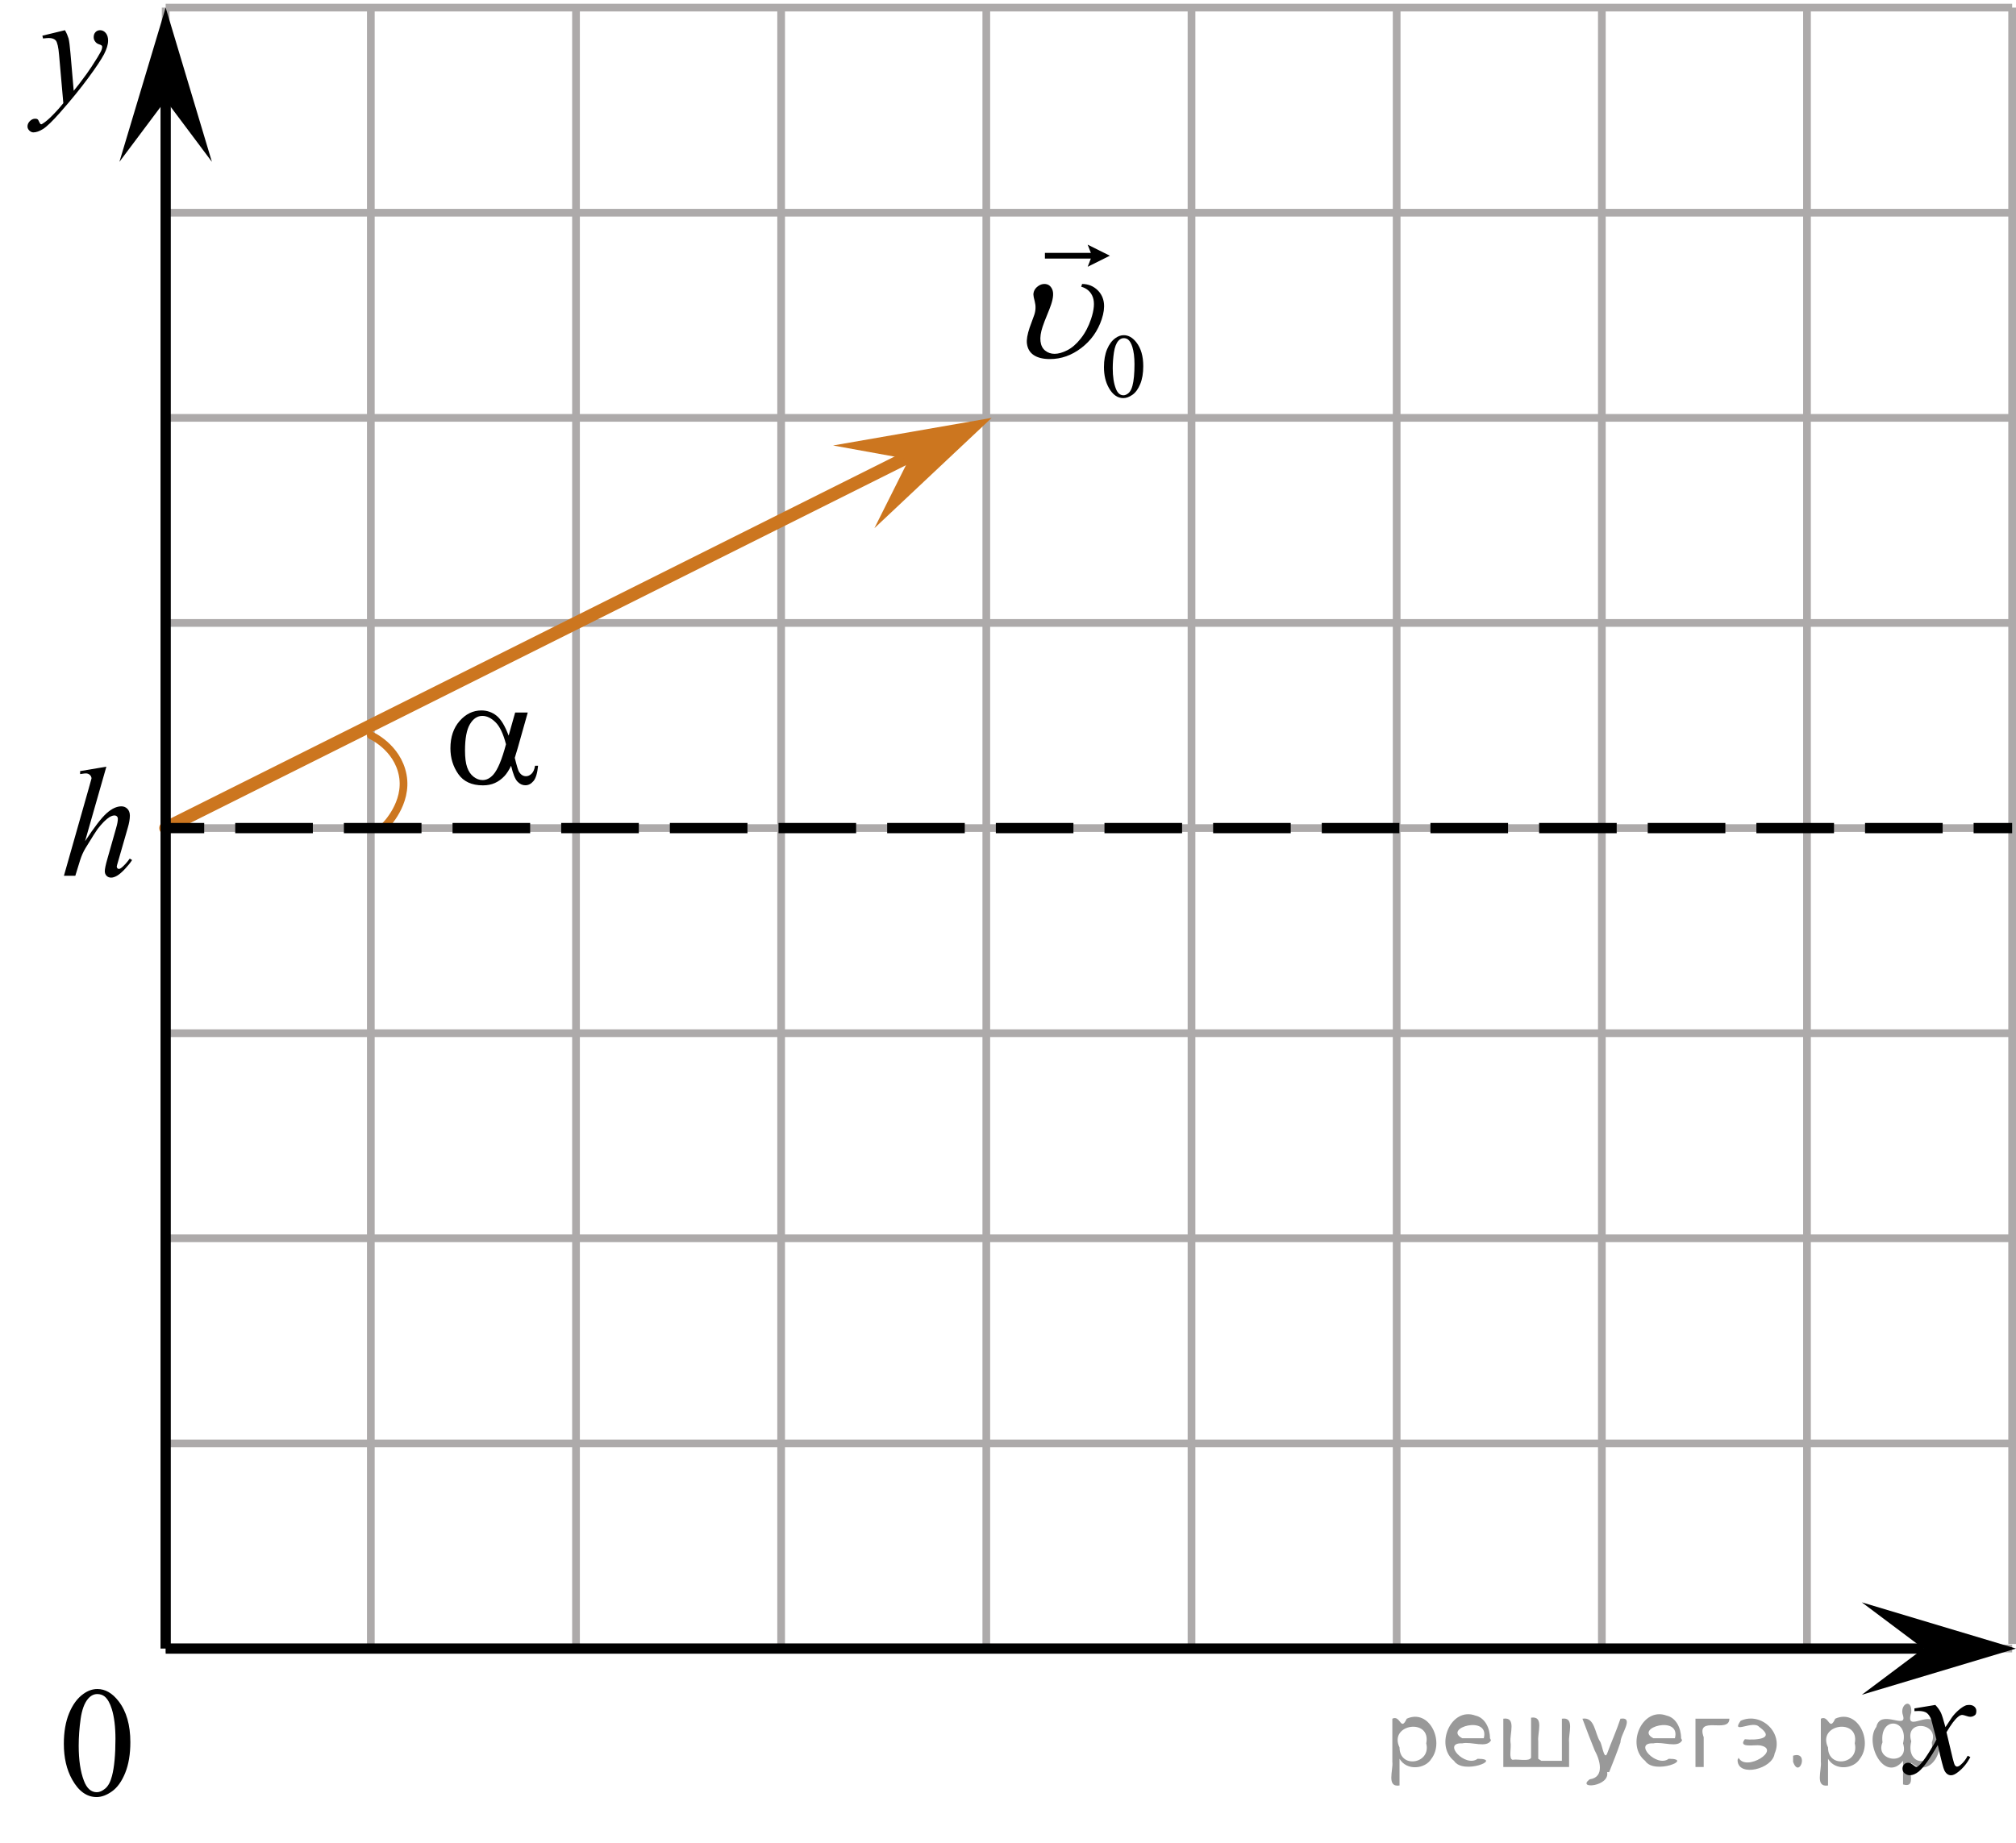 <?xml version="1.0" encoding="utf-8"?>
<!-- Generator: Adobe Illustrator 27.2.0, SVG Export Plug-In . SVG Version: 6.00 Build 0)  -->
<svg version="1.1" id="Слой_1" xmlns="http://www.w3.org/2000/svg" xmlns:xlink="http://www.w3.org/1999/xlink" x="0px" y="0px"
	 width="196.193px" height="179.436px" viewBox="0 0 196.193 179.436" enable-background="new 0 0 196.193 179.436"
	 xml:space="preserve">
<line fill="none" stroke="#ADAAAA" stroke-width="0.75" stroke-miterlimit="10" x1="16.122" y1="0.74" x2="195.818" y2="0.74"/>
<line fill="none" stroke="#ADAAAA" stroke-width="0.75" stroke-miterlimit="10" x1="16.122" y1="20.706" x2="195.818" y2="20.706"/>
<line fill="none" stroke="#ADAAAA" stroke-width="0.75" stroke-miterlimit="10" x1="16.122" y1="40.675" x2="195.818" y2="40.675"/>
<line fill="none" stroke="#ADAAAA" stroke-width="0.75" stroke-miterlimit="10" x1="16.122" y1="60.639" x2="195.818" y2="60.639"/>
<line fill="none" stroke="#ADAAAA" stroke-width="0.75" stroke-miterlimit="10" x1="16.122" y1="80.606" x2="195.818" y2="80.606"/>
<line fill="none" stroke="#ADAAAA" stroke-width="0.75" stroke-miterlimit="10" x1="16.122" y1="100.573" x2="195.818" y2="100.573"/>
<line fill="none" stroke="#ADAAAA" stroke-width="0.75" stroke-miterlimit="10" x1="16.122" y1="120.537" x2="195.818" y2="120.537"/>
<line fill="none" stroke="#ADAAAA" stroke-width="0.75" stroke-miterlimit="10" x1="16.122" y1="140.506" x2="195.818" y2="140.506"/>
<line fill="none" stroke="#ADAAAA" stroke-width="0.75" stroke-miterlimit="10" x1="16.122" y1="160.472" x2="195.818" y2="160.472"/>
<line fill="none" stroke="#ADAAAA" stroke-width="0.75" stroke-miterlimit="10" x1="16.122" y1="160.025" x2="16.122" y2="0.74"/>
<line fill="none" stroke="#ADAAAA" stroke-width="0.75" stroke-miterlimit="10" x1="36.088" y1="160.025" x2="36.088" y2="0.74"/>
<line fill="none" stroke="#ADAAAA" stroke-width="0.75" stroke-miterlimit="10" x1="56.056" y1="160.025" x2="56.056" y2="0.74"/>
<line fill="none" stroke="#ADAAAA" stroke-width="0.75" stroke-miterlimit="10" x1="76.019" y1="160.025" x2="76.019" y2="0.74"/>
<line fill="none" stroke="#ADAAAA" stroke-width="0.75" stroke-miterlimit="10" x1="95.985" y1="160.025" x2="95.985" y2="0.74"/>
<line fill="none" stroke="#ADAAAA" stroke-width="0.75" stroke-miterlimit="10" x1="115.955" y1="160.025" x2="115.955" y2="0.74"/>
<line fill="none" stroke="#ADAAAA" stroke-width="0.75" stroke-miterlimit="10" x1="135.92" y1="160.025" x2="135.92" y2="0.74"/>
<line fill="none" stroke="#ADAAAA" stroke-width="0.75" stroke-miterlimit="10" x1="155.889" y1="160.025" x2="155.889" y2="0.74"/>
<line fill="none" stroke="#ADAAAA" stroke-width="0.75" stroke-miterlimit="10" x1="175.852" y1="160.025" x2="175.852" y2="0.74"/>
<line fill="none" stroke="#ADAAAA" stroke-width="0.75" stroke-miterlimit="10" x1="195.818" y1="160.025" x2="195.818" y2="0.74"/>
<line fill="none" stroke="#000000" stroke-miterlimit="10" x1="187.187" y1="160.472" x2="16.122" y2="160.472"/>
<polygon points="187.187,160.472 181.186,155.972 196.193,160.472 181.186,164.972 "/>
<polygon points="16.122,9.745 11.622,15.752 16.122,0.74 20.622,15.752 "/>
<g>
	<g>
		<g>
			<g>
				<g>
					<g>
						<g>
							<g>
								<g>
									<g>
										<g>
											<g>
												<g>
													<defs>
														<rect id="SVGID_1_" x="3.393" y="160.847" width="12.354" height="18.066"/>
													</defs>
													<clipPath id="SVGID_00000005265448062453479140000007096992168799268765_">
														<use xlink:href="#SVGID_1_"  overflow="visible"/>
													</clipPath>
													<g clip-path="url(#SVGID_00000005265448062453479140000007096992168799268765_)">
														<g enable-background="new    ">
															<path d="M6.213,169.742c0-1.155,0.172-2.15,0.517-2.984s0.802-1.455,1.372-1.863
																c0.443-0.324,0.9-0.485,1.373-0.485c0.767,0,1.456,0.396,2.066,1.188
																c0.762,0.981,1.144,2.311,1.144,3.988c0,1.175-0.168,2.174-0.502,2.995s-0.761,1.418-1.28,1.789
																c-0.519,0.371-1.02,0.557-1.502,0.557c-0.955,0-1.748-0.57-2.383-1.711
																C6.481,172.254,6.213,171.097,6.213,169.742z M7.659,169.929c0,1.395,0.169,2.532,0.509,3.413
																c0.281,0.742,0.699,1.113,1.254,1.113c0.266,0,0.541-0.121,0.826-0.362
																c0.286-0.241,0.502-0.646,0.649-1.214c0.226-0.856,0.339-2.064,0.339-3.623
																c0-1.154-0.118-2.118-0.354-2.891c-0.177-0.572-0.406-0.978-0.686-1.217
																c-0.202-0.164-0.445-0.247-0.731-0.247c-0.335,0-0.632,0.152-0.893,0.456
																c-0.354,0.413-0.595,1.063-0.723,1.949C7.723,168.193,7.659,169.067,7.659,169.929z"/>
														</g>
													</g>
												</g>
											</g>
										</g>
									</g>
								</g>
							</g>
						</g>
					</g>
				</g>
			</g>
		</g>
	</g>
</g>
<g>
	<g>
		<g>
			<g>
				<g>
					<g>
						<g>
							<g>
								<g>
									<g>
										<g>
											<g>
												<g>
													<g>
														<g>
															<g>
																<g>
																	<g>
																		<g>
																			<g>
																				<g>
																					<g>
																						<g>
																							<g>
																								<defs>
																									
																										<rect id="SVGID_00000173156909260012491080000014971485258169890971_" x="182.51" y="163.016" width="12.359" height="13.729"/>
																								</defs>
																								<clipPath id="SVGID_00000097481752824197586990000011841319657243376027_">
																									<use xlink:href="#SVGID_00000173156909260012491080000014971485258169890971_"  overflow="visible"/>
																								</clipPath>
																								<g clip-path="url(#SVGID_00000097481752824197586990000011841319657243376027_)">
																									<path d="M188.344,165.959c0.24,0.256,0.422,0.512,0.545,0.768c0.09,0.18,0.234,0.645,0.438,1.396
																										l0.646-0.978c0.172-0.231,0.381-0.461,0.627-0.675c0.244-0.214,0.461-0.355,0.646-0.438
																										c0.104-0.052,0.248-0.074,0.393-0.074c0.213,0,0.381,0.058,0.506,0.17
																										c0.125,0.113,0.188,0.252,0.188,0.414c0,0.187-0.037,0.313-0.107,0.384
																										c-0.141,0.123-0.297,0.187-0.475,0.187c-0.104,0-0.215-0.021-0.332-0.065
																										c-0.229-0.078-0.389-0.117-0.465-0.117c-0.117,0-0.271,0.067-0.422,0.206
																										c-0.313,0.256-0.67,0.75-1.104,1.48l0.604,2.539c0.096,0.39,0.172,0.618,0.229,0.694
																										c0.064,0.076,0.132,0.112,0.189,0.112c0.104,0,0.229-0.057,0.354-0.17c0.271-0.228,0.5-0.521,0.688-0.885
																										l0.26,0.133c-0.313,0.58-0.695,1.063-1.188,1.445c-0.271,0.217-0.497,0.321-0.688,0.321
																										c-0.271,0-0.487-0.151-0.649-0.465c-0.104-0.188-0.313-1.019-0.646-2.478
																										c-0.771,1.332-1.381,2.188-1.844,2.572c-0.31,0.244-0.594,0.367-0.871,0.367
																										c-0.191,0-0.375-0.068-0.539-0.213c-0.113-0.104-0.181-0.254-0.181-0.436c0-0.162,0.06-0.298,0.158-0.406
																										c0.104-0.107,0.233-0.162,0.396-0.162c0.146,0,0.316,0.08,0.502,0.236c0.127,0.109,0.229,0.17,0.297,0.17
																										c0.063,0,0.145-0.039,0.229-0.117c0.229-0.188,0.547-0.59,0.938-1.211c0.396-0.619,0.66-1.066,0.783-1.342
																										c-0.313-1.194-0.479-1.826-0.494-1.896c-0.104-0.316-0.268-0.546-0.438-0.68
																										c-0.188-0.133-0.445-0.198-0.813-0.198c-0.104,0-0.237,0.005-0.396,0.017v-0.268L188.344,165.959z"/>
																								</g>
																							</g>
																						</g>
																					</g>
																				</g>
																			</g>
																		</g>
																	</g>
																</g>
															</g>
														</g>
													</g>
												</g>
											</g>
										</g>
									</g>
								</g>
							</g>
						</g>
					</g>
				</g>
			</g>
		</g>
	</g>
</g>
<g>
	<g>
		<g>
			<g>
				<g>
					<g>
						<g>
							<g>
								<g>
									<g>
										<g>
											<g>
												<g>
													<g>
														<g>
															<g>
																<g>
																	<g>
																		<g>
																			<g>
																				<g>
																					<g>
																						<g>
																							<g>
																								<defs>
																									<rect id="SVGID_00000093139549390378737980000006084113950808170389_" width="13.746" height="16.491"/>
																								</defs>
																								<clipPath id="SVGID_00000094590293528444317430000000908912203912700583_">
																									<use xlink:href="#SVGID_00000093139549390378737980000006084113950808170389_"  overflow="visible"/>
																								</clipPath>
																								<g clip-path="url(#SVGID_00000094590293528444317430000000908912203912700583_)">
																									<path d="M6.321,2.94c0.168,0.285,0.271,0.552,0.351,0.801C6.735,3.989,6.799,4.477,6.86,5.206l0.313,3.632
																										C7.47,8.484,7.902,7.925,8.458,7.155c0.271-0.374,0.604-0.884,1.004-1.528
																										c0.24-0.394,0.396-0.669,0.441-0.825c0.021-0.078,0.043-0.159,0.043-0.243
																										c0-0.056-0.021-0.101-0.057-0.133C9.86,4.392,9.764,4.351,9.618,4.304s-0.271-0.135-0.354-0.26
																										C9.16,3.918,9.118,3.773,9.118,3.611c0-0.201,0.06-0.363,0.178-0.486C9.413,3.002,9.567,2.94,9.738,2.94
																										c0.216,0,0.396,0.09,0.554,0.271c0.151,0.182,0.229,0.429,0.229,0.741c0,0.391-0.145,0.833-0.397,1.332
																										c-0.267,0.5-0.771,1.269-1.535,2.3c-0.758,1.033-1.676,2.16-2.754,3.383
																										c-0.742,0.841-1.293,1.369-1.646,1.59c-0.357,0.22-0.668,0.329-0.938,0.329
																										c-0.146,0-0.271-0.06-0.396-0.176c-0.113-0.113-0.18-0.25-0.18-0.4c0-0.191,0.077-0.366,0.229-0.522
																										c0.16-0.158,0.334-0.234,0.521-0.234c0.104,0,0.187,0.021,0.238,0.064c0.04,0.023,0.084,0.095,0.134,0.21
																										c0.054,0.116,0.097,0.193,0.134,0.231c0.021,0.022,0.056,0.037,0.091,0.037
																										c0.021,0,0.081-0.023,0.146-0.073c0.271-0.167,0.587-0.436,0.938-0.798
																										c0.479-0.481,0.818-0.876,1.057-1.183l-0.412-4.68C5.688,4.591,5.573,4.12,5.438,3.951
																										C5.292,3.784,5.069,3.7,4.75,3.7c-0.104,0-0.285,0.017-0.563,0.045l-0.063-0.271L6.321,2.94z"/>
																								</g>
																							</g>
																						</g>
																					</g>
																				</g>
																			</g>
																		</g>
																	</g>
																</g>
															</g>
														</g>
													</g>
												</g>
											</g>
										</g>
									</g>
								</g>
							</g>
						</g>
					</g>
				</g>
			</g>
		</g>
	</g>
</g>
<line fill="none" stroke="#CC761F" stroke-width="1.251" stroke-linecap="round" stroke-linejoin="round" stroke-miterlimit="10" x1="16.122" y1="80.606" x2="92.821" y2="42.256"/>
<polygon fill="#CC761F" points="88.456,44.702 81.072,43.363 96.511,40.675 85.096,51.413 "/>
<line fill="none" stroke="#000000" stroke-miterlimit="10" x1="16.122" y1="160.472" x2="16.122" y2="8.245"/>
<path fill="none" stroke="#CC761F" stroke-width="0.75" stroke-linecap="round" stroke-linejoin="round" stroke-miterlimit="10" d="
	M37.489,80.382c0,0,2.226-2.18,1.703-4.928c-0.521-2.749-3.104-3.88-3.104-3.88"/>
<g>
	<g>
		<g>
			<g>
				<g>
					<g>
						<g>
							<g>
								<g>
									<g>
										<g>
											<g>
												<g>
													<g>
														<defs>
															
																<rect id="SVGID_00000093144380189134926260000003397119659634113455_" x="40.931" y="65.066" width="15.125" height="15.316"/>
														</defs>
														<clipPath id="SVGID_00000016062806695989845160000011709202366580699833_">
															<use xlink:href="#SVGID_00000093144380189134926260000003397119659634113455_"  overflow="visible"/>
														</clipPath>
														<g clip-path="url(#SVGID_00000016062806695989845160000011709202366580699833_)">
															<g enable-background="new    ">
																<path d="M50.135,69.356h1.226l-0.96,3.403c-0.065,0.215-0.165,0.551-0.303,1.01
																	c0.188,0.769,0.328,1.227,0.421,1.376c0.177,0.274,0.401,0.412,0.672,0.412
																	c0.197,0,0.379-0.083,0.546-0.247c0.168-0.165,0.278-0.421,0.333-0.77h0.295
																	c-0.069,0.718-0.218,1.214-0.447,1.488s-0.494,0.411-0.794,0.411c-0.281,0-0.536-0.119-0.765-0.358
																	c-0.229-0.239-0.435-0.753-0.617-1.541c-0.216,0.434-0.428,0.763-0.635,0.987
																	c-0.29,0.31-0.606,0.54-0.945,0.691c-0.34,0.152-0.727,0.229-1.16,0.229
																	c-1.088,0-1.888-0.366-2.4-1.1c-0.512-0.732-0.768-1.568-0.768-2.506
																	c0-1.097,0.3-1.985,0.901-2.666c0.601-0.681,1.305-1.02,2.112-1.02
																	c0.561,0,1.056,0.173,1.485,0.519c0.428,0.347,0.817,0.991,1.167,1.934L50.135,69.356z
																	 M49.242,72.446c-0.266-1.027-0.608-1.744-1.026-2.15c-0.419-0.407-0.845-0.61-1.278-0.61
																	c-0.482,0-0.884,0.269-1.204,0.805c-0.32,0.536-0.48,1.39-0.48,2.562
																	c0,0.693,0.069,1.237,0.207,1.634s0.346,0.703,0.624,0.92c0.278,0.218,0.572,0.326,0.882,0.326
																	c0.379,0,0.727-0.178,1.042-0.531C48.436,74.921,48.847,73.936,49.242,72.446z"/>
															</g>
														</g>
													</g>
												</g>
											</g>
										</g>
									</g>
								</g>
							</g>
						</g>
					</g>
				</g>
			</g>
		</g>
	</g>
</g>
<g>
	<g>
		<line fill="none" stroke="#000000" stroke-miterlimit="10" x1="16.122" y1="80.606" x2="19.872" y2="80.606"/>
		
			<line fill="none" stroke="#000000" stroke-miterlimit="10" stroke-dasharray="7.553,3.021" x1="22.893" y1="80.606" x2="190.557" y2="80.606"/>
		<line fill="none" stroke="#000000" stroke-miterlimit="10" x1="192.068" y1="80.606" x2="195.818" y2="80.606"/>
	</g>
</g>
<g>
	<g>
		<g>
			<g>
				<g>
					<g>
						<g>
							<g>
								<g>
									<g>
										<g>
											<g>
												<g>
													<g>
														<defs>
															
																<rect id="SVGID_00000037664386532200637800000012695102912303362711_" x="3.39" y="71.343" width="12.359" height="18.078"/>
														</defs>
														<clipPath id="SVGID_00000016073163072068829170000014928682519931033525_">
															<use xlink:href="#SVGID_00000037664386532200637800000012695102912303362711_"  overflow="visible"/>
														</clipPath>
														<g clip-path="url(#SVGID_00000016073163072068829170000014928682519931033525_)">
															<g enable-background="new    ">
																<path d="M10.352,74.628l-2.073,7.253c0.895-1.364,1.594-2.272,2.096-2.719
																	c0.501-0.448,0.981-0.673,1.438-0.673c0.236,0,0.433,0.082,0.59,0.247
																	c0.157,0.164,0.236,0.383,0.236,0.657c0,0.328-0.069,0.727-0.206,1.194l-0.9,3.13
																	c-0.113,0.379-0.17,0.588-0.17,0.628c0,0.069,0.021,0.127,0.063,0.171
																	c0.042,0.045,0.089,0.067,0.144,0.067c0.064,0,0.138-0.032,0.222-0.097
																	c0.28-0.219,0.558-0.523,0.834-0.911l0.229,0.142c-0.168,0.264-0.4,0.554-0.697,0.87
																	c-0.298,0.316-0.554,0.535-0.768,0.657s-0.405,0.184-0.572,0.184c-0.182,0-0.331-0.059-0.446-0.176
																	s-0.173-0.268-0.173-0.452c0-0.219,0.086-0.627,0.258-1.225l0.848-2.988
																	c0.108-0.373,0.163-0.667,0.163-0.881c0-0.1-0.031-0.18-0.092-0.239s-0.142-0.09-0.24-0.09
																	c-0.143,0-0.305,0.056-0.487,0.165c-0.335,0.209-0.721,0.597-1.159,1.165
																	c-0.118,0.154-0.511,0.776-1.18,1.867c-0.206,0.349-0.377,0.73-0.509,1.143l-0.472,1.531H6.221
																	l2.427-8.545l0.258-0.926c0-0.13-0.053-0.244-0.159-0.344c-0.106-0.1-0.235-0.149-0.388-0.149
																	c-0.088,0-0.224,0.015-0.406,0.045l-0.155,0.022v-0.291L10.352,74.628z"/>
															</g>
														</g>
													</g>
												</g>
											</g>
										</g>
									</g>
								</g>
							</g>
						</g>
					</g>
				</g>
			</g>
		</g>
	</g>
</g>
<g>
	<g>
		<defs>
			
				<rect id="SVGID_00000178897239529835395800000009077378668416326316_" x="97.002" y="19.263" width="18.713" height="22.853"/>
		</defs>
		<clipPath id="SVGID_00000007394623947088580750000007297702034514524587_">
			<use xlink:href="#SVGID_00000178897239529835395800000009077378668416326316_"  overflow="visible"/>
		</clipPath>
		<g clip-path="url(#SVGID_00000007394623947088580750000007297702034514524587_)">
		</g>
	</g>
	<g>
		<defs>
			<polygon id="SVGID_00000035530101810673375780000016432157387038739611_" points="97.085,41.701 115.301,41.701 
				115.301,19.345 97.085,19.345 97.085,41.701 			"/>
		</defs>
		<clipPath id="SVGID_00000044150143232118385550000002069816932123955362_">
			<use xlink:href="#SVGID_00000035530101810673375780000016432157387038739611_"  overflow="visible"/>
		</clipPath>
		<g clip-path="url(#SVGID_00000044150143232118385550000002069816932123955362_)">
			<path d="M107.435,35.734c0-0.673,0.102-1.252,0.305-1.738c0.204-0.485,0.474-0.847,0.811-1.085
				c0.262-0.189,0.532-0.283,0.811-0.283c0.454,0,0.861,0.231,1.222,0.691c0.451,0.571,0.676,1.346,0.676,2.323
				c0,0.684-0.099,1.266-0.296,1.744s-0.45,0.826-0.757,1.042c-0.307,0.216-0.603,0.324-0.888,0.324
				c-0.564,0-1.034-0.332-1.409-0.996C107.594,37.197,107.435,36.522,107.435,35.734z M108.29,35.843
				c0,0.811,0.1,1.474,0.301,1.987c0.166,0.432,0.413,0.648,0.742,0.648c0.157,0,0.32-0.07,0.488-0.211
				c0.169-0.141,0.297-0.377,0.384-0.707c0.134-0.498,0.201-1.202,0.201-2.109c0-0.673-0.07-1.234-0.209-1.683
				c-0.105-0.334-0.24-0.57-0.406-0.709c-0.119-0.096-0.263-0.144-0.432-0.144c-0.198,0-0.373,0.088-0.527,0.265
				c-0.209,0.241-0.352,0.619-0.428,1.135S108.29,35.341,108.29,35.843z"/>
		</g>
		<g clip-path="url(#SVGID_00000044150143232118385550000002069816932123955362_)">
			<path d="M105.221,27.905l0.088-0.263c0.612,0,1.131,0.218,1.558,0.653c0.632,0.661,0.748,1.589,0.349,2.784
				c-0.383,1.146-1.046,2.078-1.988,2.795c-0.942,0.719-1.958,1.077-3.046,1.077c-0.663,0-1.187-0.126-1.571-0.379
				c-0.385-0.253-0.609-0.629-0.672-1.129c-0.048-0.366,0.039-0.881,0.261-1.547l0.456-1.253
				c0.144-0.43,0.157-0.868,0.041-1.313c-0.083-0.31-0.126-0.528-0.128-0.653
				c-0.004-0.095,0.012-0.194,0.048-0.3c0.066-0.2,0.199-0.372,0.398-0.518
				c0.2-0.145,0.407-0.218,0.623-0.218c0.346,0,0.597,0.168,0.753,0.503c0.157,0.335,0.123,0.835-0.099,1.5
				c-0.087,0.26-0.22,0.605-0.398,1.033c-0.178,0.427-0.321,0.804-0.43,1.129
				c-0.184,0.55-0.252,1.024-0.204,1.423c0.048,0.397,0.202,0.699,0.461,0.904
				c0.261,0.206,0.564,0.308,0.91,0.308c0.361,0,0.771-0.115,1.228-0.346c0.459-0.23,0.899-0.612,1.321-1.147
				c0.422-0.535,0.755-1.166,0.998-1.891c0.303-0.906,0.361-1.615,0.176-2.127
				C106.169,28.416,105.791,28.074,105.221,27.905z"/>
		</g>
		<g clip-path="url(#SVGID_00000044150143232118385550000002069816932123955362_)">
			<path d="M105.851,25.967l0.308-0.799h-4.47v-0.554h4.47l-0.308-0.799l2.158,1.076L105.851,25.967z"/>
		</g>
	</g>
</g>
<g style="stroke:none;fill:#000;fill-opacity:0.4" > <path d="m 136.2,171.3 c 0,0.8 0,1.6 0,2.5 -1.3,0.2 -0.6,-1.5 -0.7,-2.3 0,-1.4 0,-2.8 0,-4.2 0.8,-0.4 0.8,1.3 1.4,0.0 2.2,-1.0 3.7,2.2 2.4,3.9 -0.6,1.0 -2.4,1.2 -3.1,0.0 z m 2.6,-1.6 c 0.5,-2.5 -3.7,-1.9 -2.6,0.4 0.0,2.1 3.1,1.6 2.6,-0.4 z" /> <path d="m 145.1,169.4 c -0.4,0.8 -1.9,0.1 -2.8,0.3 -2.0,-0.1 0.3,2.4 1.5,1.5 2.5,0.0 -1.4,1.6 -2.3,0.2 -1.9,-1.5 -0.3,-5.3 2.1,-4.4 0.9,0.2 1.4,1.2 1.4,2.2 z m -0.7,-0.2 c 0.6,-2.3 -4.0,-1.0 -2.1,0.0 0.7,0 1.4,-0.0 2.1,-0.0 z" /> <path d="m 150.0,171.4 c 0.6,0 1.3,0 2.0,0 0,-1.3 0,-2.7 0,-4.1 1.3,-0.2 0.6,1.5 0.7,2.3 0,0.8 0,1.6 0,2.4 -2.1,0 -4.2,0 -6.4,0 0,-1.5 0,-3.1 0,-4.7 1.3,-0.2 0.6,1.5 0.7,2.3 0.1,0.5 -0.2,1.6 0.2,1.7 0.5,-0.1 1.6,0.2 1.8,-0.2 0,-1.3 0,-2.6 0,-3.9 1.3,-0.2 0.6,1.5 0.7,2.3 0,0.5 0,1.1 0,1.7 z" /> <path d="m 156.4,172.5 c 0.3,1.4 -3.0,1.7 -1.7,0.7 1.5,-0.2 1.0,-1.9 0.5,-2.8 -0.4,-1.0 -0.8,-2.0 -1.2,-3.1 1.2,-0.2 1.2,1.4 1.7,2.2 0.2,0.2 0.4,1.9 0.7,1.2 0.4,-1.1 0.9,-2.2 1.3,-3.4 1.4,-0.2 0.0,1.5 -0.0,2.3 -0.3,0.9 -0.7,1.9 -1.1,2.9 z" /> <path d="m 163.7,169.4 c -0.4,0.8 -1.9,0.1 -2.8,0.3 -2.0,-0.1 0.3,2.4 1.5,1.5 2.5,0.0 -1.4,1.6 -2.3,0.2 -1.9,-1.5 -0.3,-5.3 2.1,-4.4 0.9,0.2 1.4,1.2 1.4,2.2 z m -0.7,-0.2 c 0.6,-2.3 -4.0,-1.0 -2.1,0.0 0.7,0 1.4,-0.0 2.1,-0.0 z" /> <path d="m 165.0,172.0 c 0,-1.5 0,-3.1 0,-4.7 1.1,0 2.2,0 3.3,0 0.0,1.5 -3.3,-0.4 -2.5,1.8 0,0.9 0,1.9 0,2.9 -0.2,0 -0.5,0 -0.7,0 z" /> <path d="m 169.2,171.1 c 0.7,1.4 4.2,-0.8 2.1,-1.2 -0.5,-0.1 -2.2,0.3 -1.5,-0.6 1.0,0.1 3.1,0.0 1.4,-1.2 -0.6,-0.7 -2.8,0.8 -1.8,-0.6 2.0,-0.9 4.2,1.2 3.3,3.2 -0.2,1.5 -3.5,2.3 -3.6,0.7 l 0,-0.1 0,-0.0 0,0 z" /> <path d="m 174.5,170.9 c 1.6,-0.5 0.6,2.3 -0.0,0.6 -0.0,-0.2 0.0,-0.4 0.0,-0.6 z" /> <path d="m 177.9,171.3 c 0,0.8 0,1.6 0,2.5 -1.3,0.2 -0.6,-1.5 -0.7,-2.3 0,-1.4 0,-2.8 0,-4.2 0.8,-0.4 0.8,1.3 1.4,0.0 2.2,-1.0 3.7,2.2 2.4,3.9 -0.6,1.0 -2.4,1.2 -3.1,0.0 z m 2.6,-1.6 c 0.5,-2.5 -3.7,-1.9 -2.6,0.4 0.0,2.1 3.1,1.6 2.6,-0.4 z" /> <path d="m 183.2,169.6 c -0.8,1.9 2.7,2.3 2.0,0.1 0.6,-2.4 -2.3,-2.7 -2.0,-0.1 z m 2.0,4.2 c 0,-0.8 0,-1.6 0,-2.4 -1.8,2.2 -3.8,-1.7 -2.6,-3.3 0.4,-1.8 3.0,0.3 2.6,-1.1 -0.4,-1.1 0.9,-1.8 0.8,-0.3 -0.7,2.2 2.1,-0.6 2.4,1.4 1.2,1.6 -0.3,5.2 -2.4,3.5 -0.4,0.6 0.6,2.5 -0.8,2.1 z m 2.8,-4.2 c 0.8,-1.9 -2.7,-2.3 -2.0,-0.1 -0.6,2.4 2.3,2.7 2.0,0.1 z" /> </g></svg>

<!--File created and owned by https://sdamgia.ru. Copying is prohibited. All rights reserved.-->
